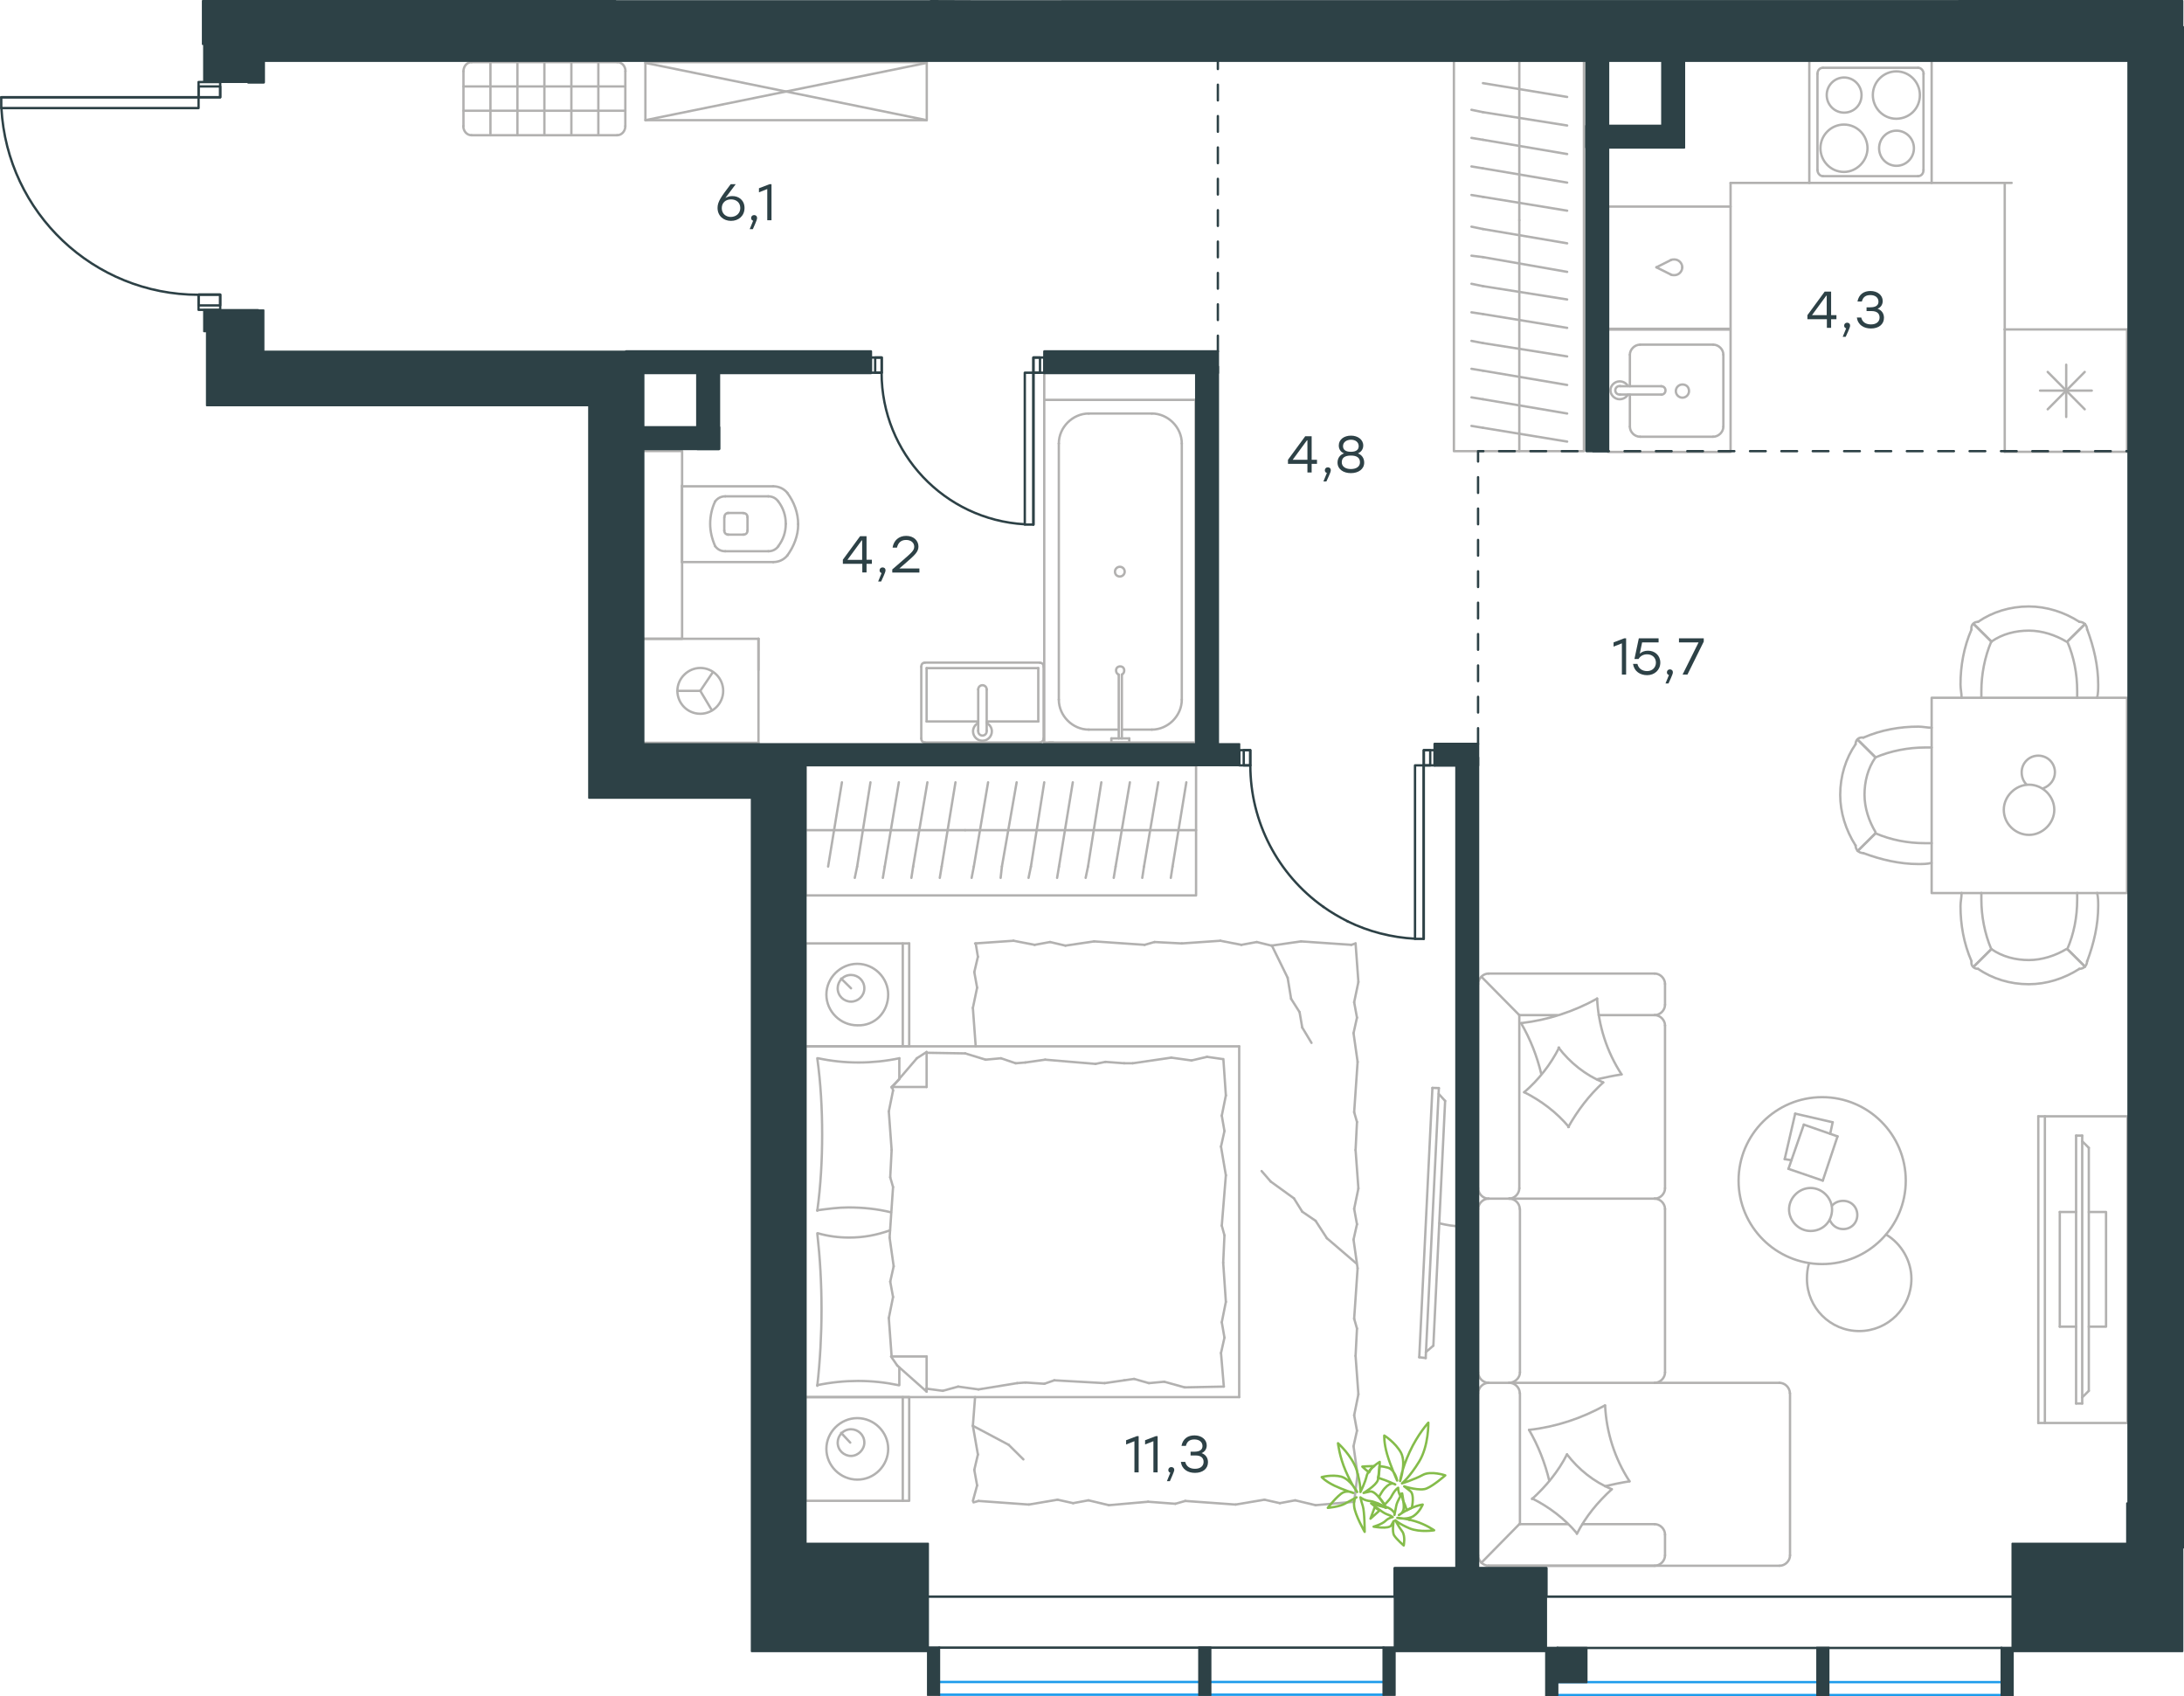 <?xml version="1.0" encoding="utf-8"?>
<!-- Generator: Adobe Illustrator 26.5.0, SVG Export Plug-In . SVG Version: 6.00 Build 0)  -->
<svg version="1.1" id="Слой_1" xmlns="http://www.w3.org/2000/svg" xmlns:xlink="http://www.w3.org/1999/xlink" x="0px" y="0px"
	 viewBox="0 0 1392.5 1081.2" style="enable-background:new 0 0 1392.5 1081.2;" xml:space="preserve">
<style type="text/css">
	.st0{fill:none;stroke:#B2B1B0;stroke-width:1.5;stroke-linecap:round;stroke-linejoin:round;stroke-miterlimit:22.926;}
	.st1{fill:none;stroke:#2D4146;stroke-width:1.5;stroke-linecap:round;stroke-linejoin:round;stroke-miterlimit:10;}
	.st2{fill:none;stroke:#1D9CEB;stroke-width:1.5;stroke-linecap:round;stroke-linejoin:round;stroke-miterlimit:22.926;}
	.st3{fill:none;stroke:#2D4146;stroke-width:1.5;stroke-linecap:round;stroke-linejoin:round;stroke-miterlimit:22.926;}
	.st4{fill:none;stroke:#2D4146;stroke-width:1.5;stroke-miterlimit:22.926;}
	
		.st5{fill:none;stroke:#2D4146;stroke-width:1.5;stroke-linecap:round;stroke-linejoin:round;stroke-miterlimit:22.926;stroke-dasharray:10,10,0,0,0,0;}
	.st6{fill:#2D4146;}
	.st7{fill:#2D4146;stroke:#2D4146;stroke-linecap:round;stroke-linejoin:round;stroke-miterlimit:10;}
	.st8{fill:none;stroke:#84BC4A;stroke-width:1.5;stroke-linecap:round;stroke-linejoin:round;stroke-miterlimit:22.926;}
</style>
<g>
	<line class="st0" x1="513.5" y1="667" x2="513.5" y2="601.4"/>
	<line class="st0" x1="579.7" y1="601.4" x2="579.7" y2="667"/>
	<line class="st0" x1="579.7" y1="667" x2="513.5" y2="667"/>
	<line class="st0" x1="513.5" y1="601.4" x2="579.7" y2="601.4"/>
	<line class="st0" x1="542.6" y1="630" x2="536.3" y2="623.8"/>
	<line class="st0" x1="575.6" y1="601.4" x2="575.6" y2="667"/>
	<path class="st0" d="M566.3,634c0-10.7-8.9-19.6-19.7-19.6c-10.7,0-19.7,8.9-19.7,19.6c0,10.7,8.9,19.6,19.7,19.6
		C557.8,654.1,566.3,645.2,566.3,634z"/>
	<path class="st0" d="M551.1,630c0-4.9-4-8.5-8.5-8.5c-4.9,0-8.5,4-8.5,8.5c0,4.9,4,8.5,8.5,8.5C547.1,638.5,551.1,634.9,551.1,630z
		"/>
	<line class="st0" x1="513.5" y1="890.6" x2="513.5" y2="667"/>
	<line class="st0" x1="573.4" y1="871.7" x2="573.4" y2="883"/>
	<line class="st0" x1="568.5" y1="692.9" x2="590.8" y2="692.9"/>
	<line class="st0" x1="573.4" y1="688" x2="568.5" y2="692.9"/>
	<line class="st0" x1="790.1" y1="890.6" x2="513.5" y2="890.6"/>
	<line class="st0" x1="590.8" y1="670.6" x2="590.8" y2="692.9"/>
	<line class="st0" x1="513.5" y1="667" x2="790.1" y2="667"/>
	<line class="st0" x1="590.8" y1="887.1" x2="572.1" y2="870.5"/>
	<line class="st0" x1="572.1" y1="870.5" x2="568.1" y2="864.7"/>
	<line class="st0" x1="573.4" y1="674.6" x2="573.4" y2="687.6"/>
	<line class="st0" x1="568.5" y1="864.7" x2="590.8" y2="864.7"/>
	<line class="st0" x1="568.5" y1="693.4" x2="584.6" y2="674.6"/>
	<line class="st0" x1="584.6" y1="674.6" x2="590.8" y2="670.6"/>
	<line class="st0" x1="590.8" y1="887.1" x2="590.8" y2="864.7"/>
	<line class="st0" x1="780.7" y1="787.5" x2="779.9" y2="804.9"/>
	<line class="st0" x1="778.5" y1="730.9" x2="781.6" y2="749.2"/>
	<line class="st0" x1="779" y1="711.2" x2="780.7" y2="721"/>
	<line class="st0" x1="780.7" y1="721" x2="778.5" y2="730.9"/>
	<line class="st0" x1="779" y1="781.3" x2="780.7" y2="787.5"/>
	<line class="st0" x1="781.6" y1="749.2" x2="779" y2="781.3"/>
	<line class="st0" x1="780" y1="675.1" x2="781.6" y2="698.3"/>
	<line class="st0" x1="781.6" y1="698.3" x2="779" y2="711.2"/>
	<line class="st0" x1="778.5" y1="862.5" x2="780.3" y2="883.9"/>
	<line class="st0" x1="779" y1="842.9" x2="780.7" y2="852.7"/>
	<line class="st0" x1="780.7" y1="852.7" x2="778.5" y2="862.5"/>
	<line class="st0" x1="779.9" y1="804.9" x2="781.6" y2="829.9"/>
	<line class="st0" x1="781.6" y1="829.9" x2="779" y2="842.9"/>
	<line class="st0" x1="790.1" y1="890.6" x2="790.1" y2="667"/>
	<path class="st0" d="M521.1,786.2c1.8,16.1,2.7,32.1,2.7,48.6c0,16.1-0.9,32.6-2.7,48.6"/>
	<path class="st0" d="M567.5,784.3c-8.9,3.1-16.9,4.6-26.2,4.6c-6.7,0-13.4-0.9-19.7-2.7"/>
	<path class="st0" d="M521.1,883c8.5-1.8,17.4-2.7,25.9-2.7c8.9,0,17.4,0.9,25.9,2.7"/>
	<path class="st0" d="M521.1,771.5c6.7-0.9,13.4-1.8,19.7-1.8c9.4,0,18.3,0.9,27.3,3.1"/>
	<line class="st0" x1="647.6" y1="677.8" x2="653.8" y2="677.3"/>
	<line class="st0" x1="628.4" y1="675.5" x2="638.2" y2="674.6"/>
	<line class="st0" x1="638.2" y1="674.6" x2="647.6" y2="677.8"/>
	<line class="st0" x1="590.8" y1="671.1" x2="615.4" y2="671.5"/>
	<line class="st0" x1="615.4" y1="671.5" x2="628.4" y2="675.5"/>
	<line class="st0" x1="704.8" y1="676.9" x2="716.8" y2="677.8"/>
	<line class="st0" x1="653.8" y1="677.3" x2="666.4" y2="675.5"/>
	<line class="st0" x1="698.5" y1="678.2" x2="704.8" y2="676.9"/>
	<line class="st0" x1="666.4" y1="675.5" x2="698.5" y2="678.2"/>
	<line class="st0" x1="716.8" y1="677.8" x2="722.2" y2="677.8"/>
	<line class="st0" x1="759.7" y1="676" x2="769.6" y2="673.7"/>
	<line class="st0" x1="769.6" y1="673.7" x2="779.4" y2="675.1"/>
	<line class="st0" x1="722.2" y1="677.8" x2="746.8" y2="674.2"/>
	<line class="st0" x1="746.8" y1="674.2" x2="759.7" y2="676"/>
	<line class="st0" x1="723.1" y1="879" x2="716.8" y2="879.9"/>
	<line class="st0" x1="742.3" y1="880.8" x2="732.5" y2="881.7"/>
	<line class="st0" x1="732.5" y1="881.7" x2="723.1" y2="879"/>
	<line class="st0" x1="780.3" y1="883.9" x2="755.3" y2="884.4"/>
	<line class="st0" x1="755.3" y1="884.4" x2="742.3" y2="880.8"/>
	<line class="st0" x1="665.9" y1="882.1" x2="653.8" y2="881.3"/>
	<line class="st0" x1="716.8" y1="879.9" x2="704.3" y2="881.7"/>
	<line class="st0" x1="672.2" y1="879.9" x2="665.9" y2="882.1"/>
	<line class="st0" x1="704.3" y1="881.7" x2="672.2" y2="879.9"/>
	<line class="st0" x1="653.8" y1="881.3" x2="648.5" y2="881.7"/>
	<line class="st0" x1="591.3" y1="885.3" x2="590.4" y2="885.3"/>
	<line class="st0" x1="610.9" y1="883.9" x2="601.1" y2="886.6"/>
	<line class="st0" x1="601.1" y1="886.6" x2="591.3" y2="885.3"/>
	<line class="st0" x1="648.5" y1="881.7" x2="623.9" y2="885.7"/>
	<line class="st0" x1="623.9" y1="885.7" x2="610.9" y2="883.9"/>
	<path class="st0" d="M521.1,674.6c2.2,16.1,3.1,32.1,3.1,48.6c0,16.1-0.9,32.6-3.1,48.6"/>
	<path class="st0" d="M573.4,674.6c-8.5,1.8-17.4,2.7-25.9,2.7c-8.9,0-17.4-0.9-25.9-2.7"/>
	<line class="st0" x1="567.6" y1="750.5" x2="568.5" y2="733.1"/>
	<line class="st0" x1="569.8" y1="807.2" x2="567.2" y2="788.9"/>
	<line class="st0" x1="569.4" y1="826.8" x2="567.6" y2="817"/>
	<line class="st0" x1="567.6" y1="817" x2="569.8" y2="807.2"/>
	<line class="st0" x1="569.4" y1="756.7" x2="567.6" y2="750.5"/>
	<line class="st0" x1="567.2" y1="788.9" x2="569.4" y2="756.7"/>
	<line class="st0" x1="568.5" y1="864.7" x2="566.7" y2="840.2"/>
	<line class="st0" x1="566.7" y1="840.2" x2="569.4" y2="826.8"/>
	<line class="st0" x1="569.4" y1="695.2" x2="568.9" y2="692.9"/>
	<line class="st0" x1="568.5" y1="733.1" x2="566.7" y2="708.5"/>
	<line class="st0" x1="566.7" y1="708.5" x2="569.4" y2="695.2"/>
	<line class="st0" x1="513.5" y1="956.7" x2="513.5" y2="890.6"/>
	<line class="st0" x1="579.7" y1="890.6" x2="579.7" y2="956.7"/>
	<line class="st0" x1="579.2" y1="956.7" x2="513.5" y2="956.7"/>
	<line class="st0" x1="513.5" y1="890.6" x2="579.2" y2="890.6"/>
	<line class="st0" x1="542.1" y1="919.6" x2="536.3" y2="913.4"/>
	<line class="st0" x1="575.6" y1="890.6" x2="575.6" y2="956.7"/>
	<line class="st0" x1="623.5" y1="609.9" x2="622.1" y2="601.4"/>
	<line class="st0" x1="623" y1="629.6" x2="621.2" y2="619.7"/>
	<line class="st0" x1="621.2" y1="619.7" x2="623.5" y2="609.9"/>
	<line class="st0" x1="622.1" y1="667" x2="620.3" y2="642.5"/>
	<line class="st0" x1="620.3" y1="642.5" x2="623" y2="629.6"/>
	<line class="st0" x1="736.1" y1="600.5" x2="753.5" y2="601.4"/>
	<line class="st0" x1="679.3" y1="602.8" x2="697.6" y2="600.1"/>
	<line class="st0" x1="659.7" y1="602.3" x2="669.5" y2="600.5"/>
	<line class="st0" x1="669.5" y1="600.5" x2="679.3" y2="602.8"/>
	<line class="st0" x1="729.8" y1="602.3" x2="736.1" y2="600.5"/>
	<line class="st0" x1="697.6" y1="600.1" x2="729.8" y2="602.3"/>
	<line class="st0" x1="621.7" y1="601.4" x2="646.2" y2="599.7"/>
	<line class="st0" x1="646.2" y1="599.7" x2="659.7" y2="602.3"/>
	<line class="st0" x1="810.7" y1="602.8" x2="829.5" y2="600.1"/>
	<line class="st0" x1="791.5" y1="602.3" x2="801.3" y2="600.5"/>
	<line class="st0" x1="801.3" y1="600.5" x2="810.7" y2="602.8"/>
	<line class="st0" x1="861.6" y1="602.3" x2="864.3" y2="601.4"/>
	<line class="st0" x1="829.5" y1="600.1" x2="861.6" y2="602.3"/>
	<line class="st0" x1="753.5" y1="601.4" x2="778.1" y2="599.7"/>
	<line class="st0" x1="778.1" y1="599.7" x2="791.5" y2="602.3"/>
	<line class="st0" x1="865.2" y1="715.2" x2="864.3" y2="733.1"/>
	<line class="st0" x1="863" y1="658.6" x2="865.6" y2="676.9"/>
	<line class="st0" x1="863.4" y1="638.9" x2="865.2" y2="648.7"/>
	<line class="st0" x1="865.2" y1="648.7" x2="863" y2="658.6"/>
	<line class="st0" x1="863.4" y1="709" x2="865.2" y2="715.2"/>
	<line class="st0" x1="865.6" y1="676.9" x2="863.4" y2="709"/>
	<line class="st0" x1="864.3" y1="601.4" x2="866.1" y2="626"/>
	<line class="st0" x1="866.1" y1="626" x2="863.4" y2="638.9"/>
	<line class="st0" x1="865.2" y1="846.9" x2="864.3" y2="864.3"/>
	<line class="st0" x1="863" y1="790.2" x2="865.6" y2="808.5"/>
	<line class="st0" x1="863.4" y1="770.6" x2="865.2" y2="780.4"/>
	<line class="st0" x1="865.2" y1="780.4" x2="863" y2="790.2"/>
	<line class="st0" x1="863.4" y1="840.6" x2="865.2" y2="846.9"/>
	<line class="st0" x1="865.6" y1="808.5" x2="863.4" y2="840.6"/>
	<line class="st0" x1="864.3" y1="733.1" x2="866.1" y2="757.6"/>
	<line class="st0" x1="866.1" y1="757.6" x2="863.4" y2="770.6"/>
	<line class="st0" x1="865.6" y1="939.6" x2="863.4" y2="957.3"/>
	<line class="st0" x1="863" y1="921.9" x2="865.6" y2="940.2"/>
	<line class="st0" x1="863.4" y1="902.2" x2="865.2" y2="912"/>
	<line class="st0" x1="865.2" y1="912" x2="863" y2="921.9"/>
	<line class="st0" x1="864.3" y1="864.3" x2="866.1" y2="888.8"/>
	<line class="st0" x1="866.1" y1="888.8" x2="863.4" y2="902.2"/>
	<line class="st0" x1="749.4" y1="958.6" x2="732" y2="957.3"/>
	<line class="st0" x1="806.2" y1="956" x2="787.8" y2="959.1"/>
	<line class="st0" x1="825.8" y1="956.4" x2="816" y2="958.2"/>
	<line class="st0" x1="816" y1="958.2" x2="806.2" y2="956"/>
	<line class="st0" x1="755.7" y1="956.8" x2="749.4" y2="958.6"/>
	<line class="st0" x1="787.8" y1="959.1" x2="755.7" y2="956.8"/>
	<line class="st0" x1="863.4" y1="957.3" x2="838.8" y2="959.5"/>
	<line class="st0" x1="838.8" y1="959.5" x2="825.8" y2="956.4"/>
	<line class="st0" x1="674.3" y1="956" x2="656" y2="959.1"/>
	<line class="st0" x1="694" y1="956.4" x2="684.2" y2="958.2"/>
	<line class="st0" x1="684.2" y1="958.2" x2="674.3" y2="956"/>
	<line class="st0" x1="623.9" y1="956.8" x2="620.7" y2="957.7"/>
	<line class="st0" x1="656" y1="959.1" x2="623.9" y2="956.8"/>
	<line class="st0" x1="732" y1="957.3" x2="707" y2="959.5"/>
	<line class="st0" x1="707" y1="959.5" x2="694" y2="956.4"/>
	<line class="st0" x1="623.5" y1="927.2" x2="620.3" y2="908.9"/>
	<line class="st0" x1="623" y1="946.9" x2="621.2" y2="937"/>
	<line class="st0" x1="621.2" y1="937" x2="623.5" y2="927.2"/>
	<line class="st0" x1="620.3" y1="908.9" x2="621.7" y2="890.6"/>
	<line class="st0" x1="620.3" y1="956.8" x2="623" y2="946.9"/>
	<line class="st0" x1="825" y1="763.9" x2="810.2" y2="753.2"/>
	<line class="st0" x1="838.8" y1="778.2" x2="830.3" y2="772.4"/>
	<line class="st0" x1="830.3" y1="772.4" x2="825" y2="763.9"/>
	<line class="st0" x1="810.2" y1="753.2" x2="804.4" y2="746.5"/>
	<line class="st0" x1="864.8" y1="805.4" x2="846" y2="789.3"/>
	<line class="st0" x1="846" y1="789.3" x2="838.8" y2="778.2"/>
	<line class="st0" x1="620.3" y1="908.9" x2="643.1" y2="921"/>
	<line class="st0" x1="643.1" y1="921" x2="652.5" y2="930.3"/>
	<line class="st0" x1="830.3" y1="655" x2="836.2" y2="664.8"/>
	<line class="st0" x1="823.2" y1="636.7" x2="828.6" y2="645.2"/>
	<line class="st0" x1="828.6" y1="645.2" x2="830.3" y2="655"/>
	<line class="st0" x1="810.9" y1="602.7" x2="821" y2="623.3"/>
	<line class="st0" x1="821" y1="623.3" x2="823.2" y2="636.7"/>
	<path class="st0" d="M566.3,923.6c0-10.7-8.9-19.6-19.7-19.6c-10.7,0-19.7,8.9-19.7,19.6c0,10.7,8.9,19.6,19.7,19.6
		C557.3,943.3,566.3,934.4,566.3,923.6z"/>
	<path class="st0" d="M551.1,919.6c0-4.9-4-8.5-8.5-8.5c-4.9,0-8.5,4-8.5,8.5c0,4.9,4,8.5,8.5,8.5
		C547.1,928.1,551.1,924.1,551.1,919.6z"/>
</g>
<g>
	<path class="st0" d="M917.7,779.8c4.6,1.1,9.1,1.9,13.6,1.9"/>
	<line class="st0" x1="909" y1="865.7" x2="917.4" y2="693.6"/>
	<line class="st0" x1="913.3" y1="693.5" x2="904.9" y2="865.2"/>
	<line class="st0" x1="904.9" y1="865.2" x2="909" y2="865.7"/>
	<line class="st0" x1="921.4" y1="701.8" x2="913.9" y2="857.8"/>
	<line class="st0" x1="917.3" y1="697.3" x2="921.4" y2="701.8"/>
	<line class="st0" x1="913.9" y1="857.8" x2="909.1" y2="861.9"/>
	<line class="st0" x1="913.3" y1="693.5" x2="917.4" y2="693.6"/>
</g>
<g>
	<line class="st0" x1="513.6" y1="529.2" x2="615.4" y2="529.2"/>
	<line class="st0" x1="599.2" y1="559.6" x2="600.4" y2="552.4"/>
	<line class="st0" x1="600.4" y1="552.4" x2="609.2" y2="498.7"/>
	<line class="st0" x1="581.1" y1="559.6" x2="582.2" y2="552.4"/>
	<line class="st0" x1="582.2" y1="552.4" x2="591.3" y2="498.7"/>
	<line class="st0" x1="562.9" y1="559.6" x2="564.1" y2="552.4"/>
	<line class="st0" x1="564.1" y1="552.4" x2="573.1" y2="498.7"/>
	<line class="st0" x1="545" y1="559.6" x2="546.5" y2="552.4"/>
	<line class="st0" x1="546.5" y1="552.4" x2="555" y2="498.7"/>
	<line class="st0" x1="528" y1="552.4" x2="536.8" y2="498.7"/>
	<rect x="513.6" y="487.9" class="st0" width="249" height="82.9"/>
	<line class="st0" x1="615.4" y1="529.2" x2="762.6" y2="529.2"/>
	<line class="st0" x1="746.5" y1="559.6" x2="747.6" y2="552.4"/>
	<line class="st0" x1="747.6" y1="552.4" x2="756.4" y2="498.7"/>
	<line class="st0" x1="728.3" y1="559.6" x2="729.4" y2="552.4"/>
	<line class="st0" x1="729.4" y1="552.4" x2="738.5" y2="498.7"/>
	<line class="st0" x1="710.1" y1="559.6" x2="711.3" y2="552.4"/>
	<line class="st0" x1="711.3" y1="552.4" x2="720.4" y2="498.7"/>
	<line class="st0" x1="692.2" y1="559.6" x2="693.7" y2="552.4"/>
	<line class="st0" x1="693.7" y1="552.4" x2="702.2" y2="498.7"/>
	<line class="st0" x1="674" y1="559.6" x2="675.2" y2="552.4"/>
	<line class="st0" x1="675.2" y1="552.4" x2="684" y2="498.7"/>
	<line class="st0" x1="655.8" y1="559.6" x2="657.3" y2="552.4"/>
	<line class="st0" x1="657.3" y1="552.4" x2="665.8" y2="498.7"/>
	<line class="st0" x1="638" y1="559.6" x2="638.8" y2="552.4"/>
	<line class="st0" x1="638.8" y1="552.4" x2="648.2" y2="498.7"/>
	<line class="st0" x1="620.9" y1="552.4" x2="630" y2="498.7"/>
	<line class="st0" x1="619.5" y1="559.6" x2="620.9" y2="552.4"/>
</g>
<g>
	<line class="st0" x1="949.1" y1="620.6" x2="1055" y2="620.6"/>
	<line class="st0" x1="1061.6" y1="770.7" x2="1061.6" y2="874.9"/>
	<line class="st0" x1="1055" y1="881.5" x2="1134.6" y2="881.5"/>
	<line class="st0" x1="1141.3" y1="888.1" x2="1141.3" y2="991.5"/>
	<line class="st0" x1="1134.6" y1="998.1" x2="949.1" y2="998.1"/>
	<line class="st0" x1="942.5" y1="991.5" x2="942.5" y2="888.1"/>
	<line class="st0" x1="1061.6" y1="627.2" x2="1061.6" y2="640.5"/>
	<line class="st0" x1="1055" y1="647.1" x2="1019.3" y2="647.1"/>
	<line class="st0" x1="968.7" y1="647.1" x2="968.7" y2="757.5"/>
	<line class="st0" x1="968.7" y1="971.6" x2="999.5" y2="971.6"/>
	<line class="st0" x1="1061.6" y1="978.2" x2="1061.6" y2="991.5"/>
	<line class="st0" x1="1055" y1="998.1" x2="949.1" y2="998.1"/>
	<line class="st0" x1="944.7" y1="622.8" x2="968.7" y2="647.1"/>
	<line class="st0" x1="968.7" y1="971.6" x2="944.5" y2="996.2"/>
	<line class="st0" x1="962.4" y1="764.1" x2="949.1" y2="764.1"/>
	<line class="st0" x1="1055" y1="881.5" x2="962.4" y2="881.5"/>
	<line class="st0" x1="1055" y1="764.1" x2="962.4" y2="764.1"/>
	<line class="st0" x1="962.4" y1="881.5" x2="949.1" y2="881.5"/>
	<line class="st0" x1="1061.6" y1="653.7" x2="1061.6" y2="757.5"/>
	<line class="st0" x1="942.5" y1="757.5" x2="942.5" y2="627.2"/>
	<line class="st0" x1="969.1" y1="770.7" x2="969.1" y2="874.9"/>
	<line class="st0" x1="942.5" y1="874.9" x2="942.5" y2="770.7"/>
	<line class="st0" x1="969.1" y1="888.1" x2="969.1" y2="971.6"/>
	<line class="st0" x1="1008.9" y1="971.6" x2="1055" y2="971.6"/>
	<line class="st0" x1="992.9" y1="647.1" x2="968.7" y2="647.1"/>
	<path class="st0" d="M942.5,627.2c0-3.5,3.1-6.6,6.6-6.6"/>
	<path class="st0" d="M949.1,998.1c-3.5,0-6.6-3.1-6.6-6.6"/>
	<path class="st0" d="M1141.3,991.5c0,3.5-3.1,6.6-6.6,6.6"/>
	<path class="st0" d="M1055,620.6c3.5,0,6.6,3.1,6.6,6.6"/>
	<path class="st0" d="M1061.6,640.5c0,3.5-3.1,6.6-6.6,6.6"/>
	<path class="st0" d="M1055,647.1c3.5,0,6.6,3.1,6.6,6.6"/>
	<path class="st0" d="M1061.6,874.9c0,3.5-3.1,6.6-6.6,6.6"/>
	<path class="st0" d="M1055,764.1c3.5,0,6.6,3.1,6.6,6.6"/>
	<path class="st0" d="M1061.6,757.5c0,3.5-3.1,6.6-6.6,6.6"/>
	<path class="st0" d="M1055,971.6c3.5,0,6.6,3.1,6.6,6.6"/>
	<path class="st0" d="M1061.6,991.5c0,3.5-3.1,6.6-6.6,6.6"/>
	<path class="st0" d="M968.7,757.5c0,3.5-3.1,6.6-6.6,6.6"/>
	<path class="st0" d="M949.1,764.1c-3.5,0-6.6-3.1-6.6-6.6"/>
	<path class="st0" d="M962.4,764.1c3.5,0,6.6,3.1,6.6,6.6"/>
	<path class="st0" d="M942.5,770.7c0-3.5,3.1-6.6,6.6-6.6"/>
	<path class="st0" d="M969.1,874.9c0,3.5-3.3,6.6-7,6.6"/>
	<path class="st0" d="M949.1,881.5c-3.5,0-6.6-3.1-6.6-6.6"/>
	<path class="st0" d="M962.4,881.5c3.5,0,6.6,3.1,6.6,6.6"/>
	<path class="st0" d="M942.5,888.1c0-3.5,3.1-6.6,6.6-6.6"/>
	<path class="st0" d="M1023.3,947.4c5.1-1.2,10.5-2.3,15.6-3.1"/>
	<path class="st0" d="M1039,944.3c-9.4-14.4-14.8-31.2-15.6-48.4"/>
	<path class="st0" d="M1023.3,895.9c-14.8,8.2-31.2,13.7-48.4,15.6"/>
	<path class="st0" d="M974.9,911.5c5.9,10.1,10.2,21.1,12.9,32.4"/>
	<path class="st0" d="M1005.4,977.8c5.5-10.9,13.3-20.3,22.3-28.5"/>
	<path class="st0" d="M1027.6,949.3c-11.3-4.7-21.1-12.5-28.5-22.2"/>
	<path class="st0" d="M999.1,927.1c-5.5,10.9-13.3,20.3-22.3,28.5"/>
	<path class="st0" d="M976.9,955.2c10.9,5.5,20.7,12.9,28.5,22.2"/>
	<path class="st0" d="M999.9,718.5c5.9-10.5,13.3-20.3,22.3-28.5"/>
	<path class="st0" d="M1022.2,690c-11.3-4.7-21.1-12.5-28.5-22.2"/>
	<path class="st0" d="M994.1,667.8c-5.5,10.9-12.9,20.3-22.3,28.5"/>
	<path class="st0" d="M971.8,696.2c10.9,5.5,20.7,12.9,28.5,22.2"/>
	<path class="st0" d="M1018.3,688c5.1-1.2,10.5-2.3,15.6-3.1"/>
	<path class="st0" d="M1033.9,684.9c-9.4-14.4-14.8-31.2-15.6-48.4"/>
	<path class="st0" d="M1018.3,636.6c-14.8,8.2-31.2,13.6-48.4,15.6"/>
	<path class="st0" d="M969.8,652.2c5.9,10.1,10.2,21.1,12.9,32.4"/>
	<path class="st0" d="M1134.6,881.5c3.5,0,6.6,3.1,6.6,6.6"/>
</g>
<g>
	<line class="st0" x1="1144.6" y1="709.9" x2="1168.5" y2="715.4"/>
	<line class="st0" x1="1168.5" y1="715.4" x2="1166.9" y2="722.8"/>
	<line class="st0" x1="1142.2" y1="739.6" x2="1137.9" y2="738.9"/>
	<line class="st0" x1="1137.9" y1="738.9" x2="1144.6" y2="709.9"/>
	<line class="st0" x1="1150.1" y1="716.9" x2="1171.6" y2="724.4"/>
	<line class="st0" x1="1171.6" y1="724.4" x2="1162.2" y2="752.6"/>
	<line class="st0" x1="1162.2" y1="752.6" x2="1140.3" y2="745.1"/>
	<line class="st0" x1="1140.3" y1="745.1" x2="1150.1" y2="716.9"/>
	<ellipse class="st0" cx="1161.8" cy="752.6" rx="53.3" ry="53.2"/>
	<path class="st0" d="M1168.1,771c0-7.4-6.3-13.7-13.7-13.7c-7.4,0-13.7,6.3-13.7,13.7c0,7.4,6.3,13.7,13.7,13.7
		C1162.2,784.7,1168.1,778.8,1168.1,771z"/>
	<path class="st0" d="M1168.1,768.6c1.6-2,4.3-3.1,7.1-3.1c5.1,0,9,3.9,9,9c0,5.1-3.9,9-9,9c-3.9,0-7.1-2.3-8.6-5.9"/>
	<path class="st0" d="M1202.6,787c9.8,5.9,16.1,16.8,16.1,28.2c0,18.4-14.9,33.3-33.3,33.3c-18.4,0-33.3-14.9-33.3-33.3
		c0-3.3,0.3-6.5,1.3-9.8"/>
</g>
<g>
	<g>
		<line class="st0" x1="1303.8" y1="711.6" x2="1303.8" y2="907.1"/>
		<polyline class="st0" points="1299.6,907.1 1356.5,907.1 1356.5,711.6 1299.6,711.6 		"/>
		<line class="st0" x1="1299.6" y1="711.6" x2="1299.6" y2="907.1"/>
	</g>
	<g>
		<polyline class="st0" points="1331.8,845.7 1342.8,845.7 1342.8,772.6 1331.8,772.6 		"/>
		<line class="st0" x1="1323.7" y1="772.6" x2="1313.3" y2="772.6"/>
		<line class="st0" x1="1313.3" y1="772.6" x2="1313.3" y2="845.7"/>
		<line class="st0" x1="1313.3" y1="845.7" x2="1323.7" y2="845.7"/>
		<line class="st0" x1="1323.7" y1="723.9" x2="1327.6" y2="723.9"/>
		<line class="st0" x1="1331.8" y1="886.6" x2="1327.6" y2="890.8"/>
		<line class="st0" x1="1327.6" y1="727.5" x2="1331.8" y2="731.7"/>
		<line class="st0" x1="1327.6" y1="894.7" x2="1327.6" y2="723.9"/>
		<line class="st0" x1="1323.7" y1="723.9" x2="1323.7" y2="894.7"/>
		<line class="st0" x1="1323.7" y1="894.7" x2="1327.6" y2="894.7"/>
		<line class="st0" x1="1331.8" y1="731.7" x2="1331.8" y2="886.6"/>
	</g>
</g>
<g>
	<rect x="1231.6" y="444.8" class="st0" width="124.6" height="124.5"/>
	<path class="st0" d="M1269.7,409c7-4.9,15.4-7,23.9-7c8.4,0,16.9,2.8,23.9,7"/>
	<path class="st0" d="M1250.7,444.8c0-2.8-0.7-5.6-0.7-8.4c0-11.9,2.1-23.8,7-35.1"/>
	<path class="st0" d="M1330.8,401.3c4.2,11.2,7,23.1,7,35.1c0,2.8,0,5.6-0.7,8.4"/>
	<path class="st0" d="M1263.3,444.8c0-1.4,0-2.8,0-4.2c0-10.5,2.1-21.7,6.3-31.6"/>
	<path class="st0" d="M1318.1,409c4.2,9.8,6.3,20.3,6.3,31.6c0,1.4,0,2.8,0,4.2"/>
	<path class="st0" d="M1261.2,396.4c9.1-6.3,20.4-9.8,32.3-9.8c11.2,0,22.5,3.5,32.3,9.8"/>
	<line class="st0" x1="1269.7" y1="409" x2="1258.4" y2="397.8"/>
	<line class="st0" x1="1318.1" y1="409" x2="1329.4" y2="397.8"/>
	<line class="st0" x1="1269.7" y1="409" x2="1258.4" y2="397.8"/>
	<line class="st0" x1="1318.1" y1="409" x2="1329.4" y2="397.8"/>
	<path class="st0" d="M1325.8,396.4c2.8,0,4.9,2.1,4.9,4.9"/>
	<path class="st0" d="M1257,401.3c-0.5-2.8,1.4-4.9,4.2-4.9"/>
	<path class="st0" d="M1269.7,605c7,4.9,15.4,7,23.9,7c8.4,0,16.9-2.8,23.9-7"/>
	<path class="st0" d="M1250.7,569.2c0,2.8-0.7,5.6-0.7,8.4c0,11.9,2.1,23.8,7,35.1"/>
	<path class="st0" d="M1330.8,612.7c4.2-11.2,7-23.1,7-35.1c0-2.8,0-5.6-0.7-8.4"/>
	<path class="st0" d="M1263.3,569.2c0,1.4,0,2.8,0,4.2c0,10.5,2.1,21.7,6.3,31.6"/>
	<path class="st0" d="M1318.1,605c4.2-9.8,6.3-20.3,6.3-31.6c0-1.4,0-2.8,0-4.2"/>
	<path class="st0" d="M1261.2,617.6c9.1,6.3,20.4,9.8,32.3,9.8c11.2,0,22.5-3.5,32.3-9.8"/>
	<line class="st0" x1="1269.7" y1="605" x2="1258.4" y2="616.2"/>
	<line class="st0" x1="1318.1" y1="605" x2="1329.4" y2="616.2"/>
	<line class="st0" x1="1269.7" y1="605" x2="1258.4" y2="616.2"/>
	<line class="st0" x1="1318.1" y1="605" x2="1329.4" y2="616.2"/>
	<path class="st0" d="M1325.8,617.6c2.8,0,4.9-2.1,4.9-4.9"/>
	<path class="st0" d="M1257,612.7c-0.5,2.8,1.4,4.9,4.2,4.9"/>
	<path class="st0" d="M1195.8,482.8c-4.9,7-7,15.4-7,23.8c0,8.4,2.8,16.8,7,23.8"/>
	<path class="st0" d="M1231.6,463.9c-2.8,0-5.6-0.7-8.4-0.7c-11.9,0-23.9,2.1-35.1,7"/>
	<path class="st0" d="M1188,543.8c11.2,4.2,23.2,7,35.1,7c2.8,0,5.6,0,8.4-0.7"/>
	<path class="st0" d="M1231.6,476.5c-1.4,0-2.8,0-4.2,0c-10.5,0-21.8,2.1-31.6,6.3"/>
	<path class="st0" d="M1195.8,531.2c9.8,4.2,20.4,6.3,31.6,6.3c1.4,0,2.8,0,4.2,0"/>
	<path class="st0" d="M1183.1,474.4c-6.3,9.1-9.8,20.3-9.8,32.3c0,11.2,3.5,22.4,9.8,32.3"/>
	<line class="st0" x1="1195.8" y1="482.8" x2="1184.5" y2="471.6"/>
	<line class="st0" x1="1195.8" y1="531.2" x2="1184.5" y2="542.4"/>
	<line class="st0" x1="1195.8" y1="482.8" x2="1184.5" y2="471.6"/>
	<line class="st0" x1="1195.8" y1="531.2" x2="1184.5" y2="542.4"/>
	<path class="st0" d="M1183.1,538.9c0,2.8,2.1,4.9,4.9,4.9"/>
	<path class="st0" d="M1188,470.2c-2.8-0.5-4.9,1.4-4.9,4.2"/>
	<path class="st0" d="M1293.7,532.2c8.6,0,16.1-7.4,16.1-16c0-8.6-7.4-16-16.1-16c-8.6,0-16.1,7.4-16.1,16
		C1277.6,525.2,1285.1,532.2,1293.7,532.2z"/>
	<path class="st0" d="M1292.1,500.1c-2-2-3.1-4.7-3.1-7.8c0-5.9,4.7-10.6,10.6-10.6c5.9,0,10.6,4.7,10.6,10.6
		c0,4.7-3.1,8.6-7.4,10.2"/>
</g>
<g>
	<line class="st0" x1="1356.2" y1="210" x2="1356.2" y2="288"/>
	<line class="st0" x1="1317.4" y1="232.5" x2="1317.4" y2="265.8"/>
	<line class="st0" x1="1305.6" y1="260.9" x2="1329.2" y2="237.1"/>
	<line class="st0" x1="1305.6" y1="237.1" x2="1329.2" y2="260.9"/>
	<line class="st0" x1="1300.7" y1="249" x2="1333.7" y2="249"/>
	<line class="st0" x1="1356.2" y1="288" x2="1278.2" y2="288"/>
	<line class="st0" x1="1278.2" y1="210" x2="1278.2" y2="288"/>
	<line class="st0" x1="1356.2" y1="210" x2="1278.2" y2="210"/>
</g>
<g>
	<rect x="1025.3" y="210.1" class="st0" width="78.1" height="78"/>
	<line class="st0" x1="1059.2" y1="246.2" x2="1033" y2="246.2"/>
	<line class="st0" x1="1039.2" y1="251.5" x2="1039.2" y2="272"/>
	<line class="st0" x1="1098.8" y1="272" x2="1098.8" y2="226.1"/>
	<line class="st0" x1="1039.2" y1="226.1" x2="1039.2" y2="246.2"/>
	<line class="st0" x1="1092.3" y1="219.7" x2="1045.7" y2="219.7"/>
	<line class="st0" x1="1033" y1="251.5" x2="1059.2" y2="251.5"/>
	<line class="st0" x1="1045.7" y1="278.4" x2="1092.3" y2="278.4"/>
	<path class="st0" d="M1059.2,246.2L1059.2,246.2c1.5,0,2.7,1.1,2.7,2.7c0,1.5-1.2,2.7-2.7,2.7"/>
	<path class="st0" d="M1045.7,278.4c-3.5,0-6.5-3-6.5-6.4"/>
	<path class="st0" d="M1038,251.5c-1.2,1.9-3.1,3-5.4,3c-3.1,0-5.8-2.7-5.8-5.7c0-3,2.7-5.7,5.8-5.7c2.3,0,4.2,1.1,5.4,3"/>
	<path class="st0" d="M1092.3,219.7c3.5,0,6.5,3,6.5,6.4"/>
	<path class="st0" d="M1039.2,226.1c0-3.4,3.1-6.4,6.5-6.4"/>
	<path class="st0" d="M1098.8,272c0,3.4-3.1,6.4-6.5,6.4"/>
	<path class="st0" d="M1033,251.5h-0.4c-1.5,0-2.7-1.1-2.7-2.7c0-1.5,1.2-2.7,2.7-2.7h0.4"/>
	<path class="st0" d="M1072.7,245.1c-2.3,0-4.2,1.9-4.2,4.2c0,2.3,1.9,4.2,4.2,4.2c2.3,0,4.2-1.9,4.2-4.2
		C1076.9,246.6,1075,245.1,1072.7,245.1z"/>
</g>
<g>
	<path class="st0" d="M1186.9,60.6c0-6.2-5-11.2-11.1-11.2c-6.1,0-11.1,5-11.1,11.2c0,6.2,5,11.2,11.1,11.2
		C1181.9,71.8,1186.9,67.1,1186.9,60.6z"/>
	<path class="st0" d="M1190.7,94.5c0-8.1-6.5-15.1-15-15.1c-8.1,0-15,6.6-15,15.1c0,8.1,6.5,15.1,15,15.1
		C1183.8,109.6,1190.7,102.6,1190.7,94.5z"/>
	<path class="st0" d="M1220.3,94.5c0-6.2-5-11.2-11.1-11.2c-6.1,0-11.1,5-11.1,11.2c0,6.2,5,11.2,11.1,11.2
		C1215.3,105.7,1220.3,100.7,1220.3,94.5z"/>
	<path class="st0" d="M1224.1,60.6c0-8.1-6.5-15.1-15-15.1c-8.1,0-15,6.6-15,15.1c0,8.1,6.5,15.1,15,15.1
		C1217.6,75.6,1224.1,69.1,1224.1,60.6z"/>
	<line class="st0" x1="1158.8" y1="108.4" x2="1158.8" y2="47.1"/>
	<line class="st0" x1="1223" y1="112.3" x2="1162.3" y2="112.3"/>
	<line class="st0" x1="1226.4" y1="47.1" x2="1226.4" y2="108.4"/>
	<line class="st0" x1="1162.3" y1="43.2" x2="1223" y2="43.2"/>
	<path class="st0" d="M1226.4,108.4L1226.4,108.4c0,2.3-1.5,3.9-3.5,3.9"/>
	<path class="st0" d="M1158.8,47.1L1158.8,47.1c0-2.3,1.5-3.9,3.5-3.9"/>
	<path class="st0" d="M1162.3,112.3L1162.3,112.3c-1.9,0-3.5-1.9-3.5-3.9"/>
	<path class="st0" d="M1223,43.2L1223,43.2c1.9,0,3.5,1.9,3.5,3.9"/>
	<rect x="1153.6" y="38.5" class="st0" width="78" height="78.1"/>
</g>
<g>
	<rect x="1025.3" y="131.7" class="st0" width="78.1" height="77.9"/>
	<line class="st0" x1="1056.1" y1="170.4" x2="1065.3" y2="175"/>
	<line class="st0" x1="1065.3" y1="165.8" x2="1056.1" y2="170.4"/>
	<path class="st0" d="M1065.3,165.8c0.8-0.4,1.5-0.4,2.3-0.4c2.7,0,5,2.3,5,5"/>
	<path class="st0" d="M1065.3,175c0.8,0.4,1.5,0.4,2.3,0.4c2.7,0,5-2.3,5-5"/>
</g>
<line class="st0" x1="1103.4" y1="131.7" x2="1103.4" y2="116.6"/>
<line class="st0" x1="1278.2" y1="210" x2="1278.2" y2="116.6"/>
<line class="st0" x1="1231.6" y1="116.6" x2="1282.6" y2="116.6"/>
<line class="st0" x1="1153.6" y1="116.6" x2="1103.4" y2="116.6"/>
<g>
	<line class="st0" x1="968.7" y1="38.6" x2="968.7" y2="140.4"/>
	<line class="st0" x1="938.2" y1="124.3" x2="945.5" y2="125.5"/>
	<line class="st0" x1="945.5" y1="125.5" x2="999.2" y2="134.3"/>
	<line class="st0" x1="938.2" y1="106.1" x2="945.5" y2="107.3"/>
	<line class="st0" x1="945.5" y1="107.3" x2="999.2" y2="116.4"/>
	<line class="st0" x1="938.2" y1="87.9" x2="945.5" y2="89.1"/>
	<line class="st0" x1="945.5" y1="89.1" x2="999.2" y2="98.2"/>
	<line class="st0" x1="938.2" y1="70" x2="945.5" y2="71.5"/>
	<line class="st0" x1="945.5" y1="71.5" x2="999.2" y2="80"/>
	<line class="st0" x1="945.5" y1="53" x2="999.2" y2="61.8"/>
	<rect x="927" y="38.6" class="st0" width="82.9" height="249"/>
	<line class="st0" x1="968.7" y1="140.4" x2="968.7" y2="287.6"/>
	<line class="st0" x1="938.2" y1="271.5" x2="945.5" y2="272.7"/>
	<line class="st0" x1="945.5" y1="272.7" x2="999.2" y2="281.5"/>
	<line class="st0" x1="938.2" y1="253.3" x2="945.5" y2="254.5"/>
	<line class="st0" x1="945.5" y1="254.5" x2="999.2" y2="263.6"/>
	<line class="st0" x1="938.2" y1="235.1" x2="945.5" y2="236.3"/>
	<line class="st0" x1="945.5" y1="236.3" x2="999.2" y2="245.4"/>
	<line class="st0" x1="938.2" y1="217.3" x2="945.5" y2="218.7"/>
	<line class="st0" x1="945.5" y1="218.7" x2="999.2" y2="227.2"/>
	<line class="st0" x1="938.2" y1="199.1" x2="945.5" y2="200.2"/>
	<line class="st0" x1="945.5" y1="200.2" x2="999.2" y2="209"/>
	<line class="st0" x1="938.2" y1="180.9" x2="945.5" y2="182.4"/>
	<line class="st0" x1="945.5" y1="182.4" x2="999.2" y2="190.9"/>
	<line class="st0" x1="938.2" y1="163" x2="945.5" y2="163.9"/>
	<line class="st0" x1="945.5" y1="163.9" x2="999.2" y2="173.3"/>
	<line class="st0" x1="945.5" y1="146" x2="999.2" y2="155.1"/>
	<line class="st0" x1="938.2" y1="144.5" x2="945.5" y2="146"/>
</g>
<g>
	<line class="st0" x1="434.8" y1="309.5" x2="434.8" y2="358.3"/>
	<g>
		<line class="st0" x1="493" y1="310" x2="434.8" y2="310"/>
		<line class="st0" x1="462.4" y1="351.4" x2="489.9" y2="351.4"/>
		<line class="st0" x1="489.9" y1="316.4" x2="462.4" y2="316.4"/>
		<line class="st0" x1="463.9" y1="340.8" x2="474" y2="340.8"/>
		<line class="st0" x1="474" y1="327" x2="463.9" y2="327"/>
		<line class="st0" x1="461.8" y1="329.7" x2="461.8" y2="338.2"/>
		<line class="st0" x1="434.8" y1="358.3" x2="493" y2="358.3"/>
		<line class="st0" x1="476.6" y1="338.2" x2="476.6" y2="329.7"/>
		<path class="st0" d="M502,354.1c4.2-5.8,6.9-12.7,6.9-19.6c0,0,0,0,0-0.5"/>
		<path class="st0" d="M461.8,338.2c0,1.6,1.1,2.6,2.6,2.6"/>
		<path class="st0" d="M456,348.2c1.6,2.1,3.7,3.2,6.4,3.2"/>
		<path class="st0" d="M474,340.8c1.6,0,2.6-1.1,2.6-2.6"/>
		<path class="st0" d="M496.2,348.2c3.2-4.2,4.8-9,4.8-14.3"/>
		<path class="st0" d="M476.6,329.7c0-1.6-1.1-2.6-2.6-2.6"/>
		<path class="st0" d="M464.5,327c-1.6,0-2.6,1.1-2.6,2.6"/>
		<path class="st0" d="M462.4,316.4c-2.6,0-4.8,1.1-6.4,3.2"/>
		<path class="st0" d="M456,319.6c-2.1,4.2-3.2,9.5-3.2,14.3c0,4.8,1.1,9.5,3.2,14.3"/>
		<path class="st0" d="M496.2,319.6c-1.6-2.1-3.7-3.2-6.4-3.2"/>
		<path class="st0" d="M508.9,334.3L508.9,334.3c0-7.4-2.6-14.3-6.9-20.1"/>
		<path class="st0" d="M493,358.3c3.7,0,6.9-1.6,9-4.2"/>
		<path class="st0" d="M502,314.2c-2.1-2.6-5.3-4.2-9-4.2"/>
		<path class="st0" d="M501,333.9L501,333.9c0-5.3-1.6-10.1-4.8-14.3"/>
		<path class="st0" d="M489.9,351.4c2.6,0,4.8-1.1,6.4-3.2"/>
	</g>
	<rect x="409.3" y="287.5" class="st0" width="25.6" height="119.7"/>
</g>
<g>
	<line class="st0" x1="662" y1="425.9" x2="662" y2="459.9"/>
	<line class="st0" x1="662" y1="459.9" x2="629.1" y2="459.9"/>
	<line class="st0" x1="623.7" y1="459.9" x2="590.8" y2="459.9"/>
	<line class="st0" x1="590.8" y1="425.9" x2="662" y2="425.9"/>
	<line class="st0" x1="590.8" y1="459.9" x2="590.8" y2="425.9"/>
	<line class="st0" x1="589.7" y1="473.3" x2="663.1" y2="473.3"/>
	<line class="st0" x1="587.4" y1="425.1" x2="587.4" y2="470.7"/>
	<line class="st0" x1="663.1" y1="422.4" x2="589.7" y2="422.4"/>
	<line class="st0" x1="665.4" y1="470.7" x2="665.4" y2="425.1"/>
	<path class="st0" d="M665.4,425.1c0-1.6-0.9-2.6-2.3-2.6"/>
	<path class="st0" d="M589.7,422.4c-1.4,0-2.3,1.1-2.3,2.6"/>
	<path class="st0" d="M587.4,470.7c0,1.6,0.9,2.6,2.3,2.6"/>
	<path class="st0" d="M663.1,473.3c0.9,0,2.3-1.1,2.3-2.6"/>
	<line class="st0" x1="623.7" y1="439.5" x2="623.7" y2="465.8"/>
	<line class="st0" x1="629.1" y1="465.8" x2="629.1" y2="439.5"/>
	<path class="st0" d="M623.7,439.5L623.7,439.5c0-1.5,1.2-2.7,2.7-2.7c1.5,0,2.7,1.2,2.7,2.7v0"/>
	<path class="st0" d="M629.1,460.9c2,1,3.3,3.1,3.3,5.3c0,3.3-2.7,6-6,6c-3.3,0-6-2.7-6-6c0-2.2,1.3-4.3,3.3-5.3"/>
	<path class="st0" d="M629.1,465.8c0,0.1,0,0.3,0,0.4c0,1.5-1.2,2.7-2.7,2.7c-1.5,0-2.7-1.2-2.7-2.7c0-0.1,0-0.3,0-0.4"/>
</g>
<g>
	<line class="st0" x1="712.5" y1="465.1" x2="694.2" y2="465.1"/>
	<line class="st0" x1="734.4" y1="465.1" x2="715.3" y2="465.1"/>
	<line class="st0" x1="675.1" y1="446" x2="675.1" y2="282.7"/>
	<line class="st0" x1="694.2" y1="263.6" x2="734.4" y2="263.6"/>
	<line class="st0" x1="762.3" y1="254.9" x2="762.3" y2="473.3"/>
	<line class="st0" x1="665.8" y1="254.9" x2="762.3" y2="254.9"/>
	<line class="st0" x1="753.5" y1="282.7" x2="753.5" y2="446"/>
	<line class="st0" x1="665.8" y1="473.3" x2="665.8" y2="254.9"/>
	<line class="st0" x1="762.3" y1="473.3" x2="665.8" y2="473.3"/>
	<path class="st0" d="M694.2,263.6c-10.3,0-19.1,8.8-19.1,19.1"/>
	<path class="st0" d="M734.4,465.1c10.3,0,19.1-8.8,19.1-19.1"/>
	<path class="st0" d="M753.5,282.7c0-10.3-8.8-19.1-19.1-19.1"/>
	<path class="st0" d="M675.1,446c0,10.3,8.8,19.1,19.1,19.1"/>
	<line class="st0" x1="671.5" y1="473.3" x2="668.9" y2="473.3"/>
	<line class="st0" x1="713.3" y1="470.7" x2="713.3" y2="430"/>
	<line class="st0" x1="715.3" y1="430" x2="715.3" y2="470.7"/>
	<line class="st0" x1="720" y1="473.3" x2="708.6" y2="473.3"/>
	<line class="st0" x1="708.6" y1="473.3" x2="708.6" y2="470.7"/>
	<line class="st0" x1="708.6" y1="470.7" x2="720" y2="470.7"/>
	<line class="st0" x1="720" y1="470.7" x2="720" y2="473.3"/>
	<path class="st0" d="M715.3,430c1-0.5,1.5-1.5,1.5-2.6c0-1.5-1-2.6-2.6-2.6c-1.5,0-2.6,1-2.6,2.6c0,1,0.5,2.1,1.5,2.6"/>
	<path class="st0" d="M714,367.5c1.7,0,3.1-1.4,3.1-3.1s-1.4-3.1-3.1-3.1c-1.7,0-3.1,1.4-3.1,3.1C710.9,366.3,712.3,367.5,714,367.5
		z"/>
</g>
<g>
	<line class="st0" x1="409.4" y1="407.2" x2="409.4" y2="473.5"/>
	<g>
		<line class="st0" x1="483.6" y1="473.5" x2="409.4" y2="473.5"/>
		<line class="st0" x1="483.6" y1="427.1" x2="483.6" y2="407.2"/>
		<line class="st0" x1="483.6" y1="473.5" x2="483.6" y2="407.2"/>
		<line class="st0" x1="446.5" y1="440.4" x2="454.5" y2="428.5"/>
		<line class="st0" x1="446.5" y1="440.4" x2="431.9" y2="440.4"/>
		<line class="st0" x1="446.5" y1="440.4" x2="453.9" y2="452.8"/>
		<path class="st0" d="M431.9,440.4c0,8,6.5,14.6,14.6,14.6c8,0,14.6-6.5,14.6-14.6c0-8-6.5-14.6-14.6-14.6
			C438.8,425.8,431.9,432.3,431.9,440.4z"/>
		<line class="st0" x1="483.6" y1="407.2" x2="409.3" y2="407.2"/>
	</g>
</g>
<line class="st0" x1="665.8" y1="254.9" x2="665.8" y2="237.6"/>
<g>
	<rect x="411.5" y="39.6" class="st0" width="179.4" height="37"/>
	<line class="st0" x1="411.5" y1="76.6" x2="590.8" y2="40.1"/>
	<line class="st0" x1="411.5" y1="40.1" x2="590.8" y2="76.6"/>
</g>
<g>
	<line class="st0" x1="295.5" y1="80.4" x2="295.5" y2="45.4"/>
	<line class="st0" x1="300.6" y1="39.6" x2="393.6" y2="39.6"/>
	<line class="st0" x1="398.7" y1="45.4" x2="398.7" y2="80.4"/>
	<line class="st0" x1="393.6" y1="86.2" x2="300.6" y2="86.2"/>
	<line class="st0" x1="381.5" y1="39.6" x2="381.5" y2="86.2"/>
	<line class="st0" x1="398.7" y1="70.6" x2="295.5" y2="70.6"/>
	<line class="st0" x1="398.7" y1="55.1" x2="295.5" y2="55.1"/>
	<line class="st0" x1="312.7" y1="39.6" x2="312.7" y2="86.2"/>
	<line class="st0" x1="329.9" y1="39.6" x2="329.9" y2="86.2"/>
	<line class="st0" x1="347.1" y1="39.6" x2="347.1" y2="86.2"/>
	<line class="st0" x1="364.3" y1="39.6" x2="364.3" y2="86.2"/>
	<path class="st0" d="M295.5,45.4c0-3.2,2.3-5.8,5.2-5.8"/>
	<path class="st0" d="M398.7,80.4c0,3.2-2.3,5.8-5.2,5.8"/>
	<path class="st0" d="M393.6,39.6c2.9,0,5.2,2.6,5.2,5.8"/>
	<path class="st0" d="M300.6,86.2c-2.9,0-5.2-2.6-5.2-5.8"/>
</g>
<rect x="126.6" y="52.3" class="st1" width="13.8" height="9.7"/>
<rect x="126.6" y="187.8" class="st1" width="13.8" height="9.7"/>
<rect x="0.8" y="62" class="st1" width="125.8" height="6.9"/>
<rect x="126.6" y="55.1" class="st1" width="13.8" height="6.9"/>
<rect x="126.6" y="187.8" class="st1" width="13.8" height="6.9"/>
<line class="st1" x1="0.8" y1="62" x2="126.6" y2="62"/>
<path class="st1" d="M0.9,69c3.7,66.7,58.8,118.9,125.6,118.9"/>
<rect x="658.9" y="227.9" class="st1" width="6.9" height="9.7"/>
<rect x="555.2" y="227.9" class="st1" width="6.9" height="9.7"/>
<rect x="653.4" y="237.6" class="st1" width="5.5" height="96.8"/>
<rect x="658.9" y="227.9" class="st1" width="4.2" height="9.7"/>
<rect x="558" y="227.9" class="st1" width="4.2" height="9.7"/>
<line class="st1" x1="658.9" y1="334.4" x2="658.9" y2="237.6"/>
<path class="st1" d="M562.1,237.6c0,51.3,40,93.7,91.2,96.6"/>
<rect x="907.8" y="478.2" class="st1" width="6.9" height="9.7"/>
<rect x="790.2" y="478.2" class="st1" width="6.9" height="9.7"/>
<rect x="902.2" y="487.9" class="st1" width="5.5" height="110.6"/>
<rect x="907.8" y="478.2" class="st1" width="4.1" height="9.7"/>
<rect x="793" y="478.2" class="st1" width="4.2" height="9.7"/>
<line class="st1" x1="907.8" y1="598.5" x2="907.8" y2="487.9"/>
<path class="st1" d="M843.8,578.1c4.9,3.5,10.1,6.5,15.4,9.2"/>
<path class="st1" d="M797.2,487.9c0,35.9,17.4,69.5,46.6,90.2"/>
<path class="st1" d="M859.2,587.3c13.4,6.6,28.1,10.3,43,11.1"/>
<line class="st2" x1="882.2" y1="1080.3" x2="598.8" y2="1080.3"/>
<line class="st3" x1="882.2" y1="1050.3" x2="598.8" y2="1050.3"/>
<line class="st2" x1="882.2" y1="1072.2" x2="598.8" y2="1072.2"/>
<rect x="764.7" y="1050.3" class="st4" width="6.9" height="30"/>
<rect x="882.2" y="1050.3" class="st4" width="6.9" height="30"/>
<rect x="591.8" y="1050.3" class="st4" width="6.9" height="30"/>
<line class="st2" x1="1276.3" y1="1080.5" x2="992.9" y2="1080.5"/>
<line class="st3" x1="1276.3" y1="1050.5" x2="992.9" y2="1050.5"/>
<line class="st2" x1="1276.3" y1="1072.3" x2="992.9" y2="1072.3"/>
<rect x="1158.8" y="1050.5" class="st4" width="6.9" height="30"/>
<rect x="1276.3" y="1050.5" class="st4" width="6.9" height="30"/>
<rect x="985.9" y="1050.5" class="st4" width="6.9" height="30"/>
<rect x="1357.2" y="17.3" class="st3" width="34.6" height="969.2"/>
<rect x="889.2" y="999.6" class="st3" width="96.8" height="17.3"/>
<rect x="1059.9" y="28.4" class="st3" width="13.8" height="65.5"/>
<rect x="1011.5" y="80.2" class="st3" width="62.2" height="13.8"/>
<rect x="914.7" y="474.2" class="st3" width="27.7" height="13.8"/>
<rect x="928.6" y="482.9" class="st3" width="13.8" height="540.3"/>
<rect x="1011.5" y="24.3" class="st3" width="13.8" height="263.2"/>
<rect x="149.5" y="22.7" class="st3" width="1216.1" height="16"/>
<rect x="158.3" y="27.1" class="st3" width="9.9" height="25.4"/>
<rect x="399.2" y="224" class="st3" width="156.1" height="13.8"/>
<rect x="394.1" y="232.7" class="st3" width="16" height="261.7"/>
<rect x="665.9" y="224" class="st3" width="110.6" height="13.8"/>
<rect x="762.7" y="233.7" class="st3" width="13.8" height="245.6"/>
<rect x="444.6" y="230.9" class="st3" width="13.8" height="55.3"/>
<rect x="396.3" y="272.4" class="st3" width="62.2" height="13.8"/>
<polyline class="st5" points="942.4,474.2 942.4,287.6 1360.6,287.6 "/>
<line class="st5" x1="776.5" y1="224" x2="776.5" y2="38.7"/>
<g>
	<path class="st6" d="M555.9,359.4h-3.4v5.5h-2.7v-5.5h-12.4v-2.6l11-15h4.1v15h3.4V359.4z M549.7,356.9v-12.4h-0.3l-9.1,12.4
		L549.7,356.9z"/>
	<path class="st6" d="M561.8,370.7h-1.9l2.2-5.4c-0.8-0.2-1.3-0.9-1.3-1.7c0-1.1,0.8-1.9,1.9-1.9c0.8,0,1.9,0.4,1.9,1.9
		C564.6,364.1,564.5,364.9,561.8,370.7z"/>
	<path class="st6" d="M586.2,365h-17.3v-2l6.7-5.8c5.6-4.9,7.3-6.3,7.3-8.7c0-2.5-2-4.3-5.2-4.3c-3.3,0-5.1,1.9-5.8,4.9h-2.8
		c0.7-4.6,4-7.5,8.7-7.5c4.7,0,7.8,3,7.8,6.8c0,3.4-2.4,5.5-7.8,10.2l-4.4,3.8h12.8V365z"/>
</g>
<polygon class="st7" points="992.8,1050.5 985.9,1050.5 985.9,1080.5 992.9,1080.5 992.9,1072.5 1011.7,1072.5 1011.7,1057.5 
	1011.7,1050.3 992.8,1050.3 "/>
<rect x="764.7" y="1050.3" class="st7" width="6.9" height="30"/>
<rect x="591.8" y="1050.3" class="st7" width="6.9" height="30"/>
<rect x="1158.8" y="1050.5" class="st7" width="6.9" height="30"/>
<polygon class="st7" points="986,1016.9 986,999.6 942.4,999.6 942.4,488 942.4,482.9 942.4,474.2 914.7,474.2 914.7,488 928.6,488 
	928.6,999.6 889.2,999.6 889.2,1002.9 889.1,1002.9 889.1,1030.6 889.1,1050.3 882.2,1050.3 882.2,1080.3 889.1,1080.3 
	889.1,1052.7 985.9,1052.7 985.9,1030.6 985.9,1016.9 "/>
<g>
	<path class="st8" d="M893.9,945.6c0,0,4.9-4,11-14c6.1-10.1,5.8-24.7,5.8-24.7s-6.7,7.3-11.9,18.6c-5.2,11.3-6.1,18.6-6.1,18.6
		s4-11.3,0.6-18c-3.7-6.7-10.7-11-10.7-11s-0.3,4.6,1.8,11.9c2.1,7.3,6.4,16.8,6.4,16.8s-1.2-6.7-5.8-8.2c-1.2-0.3-3.4-0.9-5.5-0.9
		c-0.3,2.1-0.3,5.2-0.9,7.3c0.3,0.3,0.9,0.3,0.9,0.3c4.9,1.5,10.1,4,10.1,4s-2.4-2.4-6.7,2.4c-1.2,1.2-2.4,3.4-3.7,5.5
		c1.2,1.5,2.7,3.7,3.7,4.9c2.1-2.1,4-4.3,4.6-5.8c2.4-4.3,4-4.9,4-4.9s-0.3,2.1,1.2,4.9c0.6-0.9,0.9-1.2,0.9-1.2s0.3,1.8,0.9,4.3
		c0.9,1.8,1.8,4,2.4,6.4c0.9-0.6,1.8-0.9,3-1.5l0.3-0.3c0.9-4.3,0.9-8.9-0.9-10.4l-4-3.1c0,0,10.4,3.4,14.6,1.2
		c4.3-1.8,11.6-8.2,11.6-8.2s-9.1-3.1-14.3-0.3C901.9,943.1,893.9,945.6,893.9,945.6z M876.2,934.6c-4,0-7.6,0.3-7.6,0.3
		s1.8,1.8,4.3,3.7C873.8,936.7,874.7,935.5,876.2,934.6z M877.8,958.1c-0.3,0.3-0.3,0.9-0.6,1.2c1.2,0.3,3,0.9,4.6,1.2l0.3-0.3
		C881.1,959.6,879.6,958.7,877.8,958.1z M876.5,960.8c-1.5,4-2.7,7.3-2.7,7.3s2.7-2.4,5.8-5.2C878.7,962.4,877.5,961.5,876.5,960.8z
		 M898.2,967.9c0,0.3,0.3,0.9,0.3,0.9h0.3c0-0.3,0.3-0.6,0.3-1.2C898.5,967.9,898.5,967.9,898.2,967.9z"/>
	<path class="st8" d="M867.4,951.1c0,0,0.3-4.9-2.4-14c-3-9.2-11.9-17.1-11.9-17.1s0.9,8.5,4.9,17.7c4,9.2,7.3,13.4,7.3,13.4
		s-4-7.9-10.1-9.8c-6.1-1.5-12.5,0.3-12.5,0.3s2.4,2.7,8.2,5.5c5.8,2.7,11.9,4.6,11.9,4.6s-3-1.8-6.4-0.3c-3.7,1.8-9.8,9.8-9.8,9.8
		s7.3-0.6,11-2.7c3.7-2.1,7.3-4,7.3-4s-2.1,0.3-1.5,5.8c0.6,5.5,6.7,16.2,6.7,16.2s0-12.8-1.2-16.5c-1.2-3.7-1.5-5.5-1.5-5.5
		s2.4,2.1,6.4,2.4c3,0.3,6.7,2.7,9.1,4c0.3,0.3,0.9,0.3,0.9,0.3c-1.2-2.1-6.7-11.3-10.4-10.4l-4,0.9c0,0,7.9-4.6,9.1-8.2
		c1.2-3.7,1.2-11.6,1.2-11.6s-6.7,4-8.2,8.5C870.4,945.3,867.4,951.1,867.4,951.1z"/>
	<path class="st8" d="M889.7,969.1c0,0,2.4,2.4,9.1,5.2c6.7,2.7,15.6,1.2,15.6,1.2s-5.2-3.7-12.2-5.8c-7.3-2.1-11.3-2.1-11.3-2.1
		s6.4,1.5,10.4-1.2c4-2.7,5.8-7.3,5.8-7.3s-2.7,0.3-7,2.1c-4.3,1.8-8.2,4.6-8.2,4.6s2.4-0.9,3-3.7c0.6-2.7-0.9-10.1-0.9-10.1
		s-3,4.6-3.7,7.6c-0.6,3.1-1.2,6.1-1.2,6.1s0.9-1.2-2.4-3.7c-3.4-2.4-12.5-3.7-12.5-3.7s7.3,6.1,10.1,7c2.7,0.9,3.7,1.8,3.7,1.8
		s-2.4,0.3-4.6,2.4c-2.1,2.1-7.6,3.7-7.6,3.7s9.8,1.8,11.3-0.9l1.5-2.7c0,0-1.2,6.7,0.3,9.2c1.5,2.4,6.1,6.4,6.1,6.4
		s1.2-5.8-0.9-8.9C891.8,973.4,889.7,969.1,889.7,969.1z"/>
</g>
<g>
	<path class="st6" d="M839.7,295.7h-3.4v5.5h-2.7v-5.5h-12.4v-2.6l11-15h4.1v15h3.4V295.7z M833.6,293.1v-12.4h-0.3l-9.1,12.4
		L833.6,293.1z"/>
	<path class="st6" d="M845.7,306.9h-1.9l2.2-5.4c-0.8-0.2-1.3-0.9-1.3-1.7c0-1.1,0.8-1.9,1.9-1.9c0.8,0,1.9,0.4,1.9,1.9
		C848.5,300.4,848.4,301.1,845.7,306.9z"/>
	<path class="st6" d="M869.8,294.9c0,4.2-3.7,6.7-8.5,6.7c-4.8,0-8.5-2.5-8.5-6.7c0-2.8,1.5-5,4.2-5.9c-2.2-0.8-3.4-2.7-3.4-5
		c0-3.9,3.4-6.3,7.8-6.3c4.3,0,7.8,2.5,7.8,6.3c0,2.2-1.2,4.1-3.4,5C868.4,290,869.8,292.2,869.8,294.9z M867.1,294.7
		c0-2.9-2-4.3-5.8-4.3c-3.8,0-5.8,1.4-5.8,4.3c0,2.7,2.4,4.3,5.8,4.3C864.7,299,867.1,297.5,867.1,294.7z M856.3,284.4
		c0,2.1,1.4,3.6,5,3.6c3.6,0,5-1.5,5-3.6c0-2.5-2-4.1-5-4.1C858.4,280.4,856.3,281.9,856.3,284.4z"/>
</g>
<g>
	<path class="st6" d="M474.7,132.6c0,5-3.8,8.2-8.6,8.2c-4.7,0-8.6-3.1-8.6-8.3c0-4,2.4-7.2,8.4-15.1h3.2l-6.6,8.8
		c1.2-0.7,2.6-1.2,4.3-1.2C471,124.9,474.7,127.6,474.7,132.6z M472,132.6c0-3.5-2.6-5.5-5.9-5.5c-3.4,0-5.9,2.1-5.9,5.6
		s2.6,5.6,5.8,5.6C469.4,138.2,472,136,472,132.6z"/>
	<path class="st6" d="M480,146.1H478l2.2-5.4c-0.8-0.2-1.3-0.9-1.3-1.7c0-1.1,0.8-1.9,1.9-1.9c0.8,0,1.9,0.4,1.9,1.9
		C482.7,139.6,482.6,140.3,480,146.1z"/>
	<path class="st6" d="M491.9,117.3v23.1h-2.7v-19.9l-5.3,2.1V120l6.8-2.6H491.9z"/>
</g>
<g>
	<path class="st6" d="M1170.9,203.5h-3.4v5.5h-2.7v-5.5h-12.4v-2.6l11-15h4.1v15h3.4V203.5z M1164.7,200.9v-12.4h-0.3l-9.1,12.4
		L1164.7,200.9z"/>
	<path class="st6" d="M1176.8,214.7h-1.9l2.2-5.4c-0.8-0.2-1.3-0.9-1.3-1.7c0-1.1,0.8-1.9,1.9-1.9c0.8,0,1.9,0.4,1.9,1.9
		C1179.6,208.2,1179.5,208.9,1176.8,214.7z"/>
	<path class="st6" d="M1201.2,202.6c0,4.2-3.4,6.8-8.3,6.8c-4.5,0-8.3-2.2-9-7h2.8c0.7,3.1,3.2,4.4,6.2,4.4c3.4,0,5.5-1.7,5.5-4.4
		c0-2.3-1.4-4.1-5.1-4.1h-3.2v-2.4h2.4c3.5,0,5.2-1.3,5.2-3.6c0-2.6-2.1-4.2-5.1-4.2c-2.8,0-4.7,1-5.5,4.1h-2.8
		c0.9-4.7,4.2-6.7,8.3-6.7c4.4,0,7.8,2.6,7.8,6.4c0,2.2-1.2,4.1-3.3,4.9C1199.7,197.7,1201.2,199.8,1201.2,202.6z"/>
</g>
<path class="st7" d="M620.9,0.6L620.9,0.6l-27.7-0.1v0.1l-200.6,0V0.5h-10.4H130h-0.8v27.7h0.8v6.9v17.3h28.2v0.2h9.9V38.7h843.4
	v41.5h0V94h0v193.6h13.8V94h34.6h13.8V80.2V38.7h283.4v919.5h-1v25.7h-73.1v19v27.7v19.9h-6.8v30h6.9v-27.8h108.5v-94.5V294.5v-13.8
	v-242V0.5L620.9,0.6z M1059.9,80.2h-34.6V38.7h34.6V80.2z"/>
<path class="st7" d="M513.8,983.9v-25.7V921V488h276.5v-13.8h-13.8V233.7h0V224H665.9v13.8h96.8v236.4H410.1v-188h34.6h13.8v-13.8
	v-34.6h96.8V224H406.6h-7.4H168.1v-26.3h-3.5v-0.2H130v13.8h1.8v47.2h36.3h207.4v215.7V488v6.9v13.8h103.7v449.4v94.6h112.6v-22.1
	v-46.7H513.8z M410.1,237.8h34.6v34.6h-34.6V237.8z"/>
<line class="st3" x1="1303.8" y1="1017.8" x2="566.3" y2="1017.8"/>
<g>
	<path class="st6" d="M726,915.5v23.1h-2.7v-19.9l-5.3,2.1v-2.7l6.8-2.6H726z"/>
	<path class="st6" d="M738.1,915.5v23.1h-2.7v-19.9l-5.3,2.1v-2.7l6.8-2.6H738.1z"/>
	<path class="st6" d="M745.9,944.2h-1.9l2.2-5.4c-0.8-0.2-1.3-0.9-1.3-1.7c0-1.1,0.8-1.9,1.9-1.9c0.8,0,1.9,0.4,1.9,1.9
		C748.6,937.7,748.5,938.4,745.9,944.2z"/>
	<path class="st6" d="M770.2,932.1c0,4.2-3.4,6.8-8.3,6.8c-4.5,0-8.3-2.2-9-7h2.8c0.7,3.1,3.2,4.4,6.2,4.4c3.4,0,5.5-1.7,5.5-4.4
		c0-2.3-1.4-4.1-5.1-4.1h-3.2v-2.4h2.4c3.5,0,5.2-1.3,5.2-3.6c0-2.6-2.1-4.2-5.1-4.2c-2.8,0-4.7,1-5.5,4.1h-2.8
		c0.9-4.7,4.2-6.7,8.3-6.7c4.4,0,7.8,2.6,7.8,6.4c0,2.2-1.2,4.1-3.3,4.9C768.7,927.2,770.2,929.3,770.2,932.1z"/>
</g>
<g>
	<path class="st6" d="M1036.8,406.9V430h-2.7v-19.9l-5.3,2.1v-2.7l6.8-2.6H1036.8z"/>
	<path class="st6" d="M1058.6,422.4c0,4.7-3.7,8-8.4,8c-4.4,0-8.3-2.4-9-7.2h2.8c0.7,3,3.1,4.6,6.2,4.6c3.3,0,5.6-2.3,5.6-5.4
		c0-3.2-2.4-5.3-5.6-5.3c-2.6,0-4.4,1.2-5.5,3h-2.6l2.8-13.2h12.6v2.6h-10.5l-1.5,7.2c1.3-1.2,3-1.9,5.3-1.9
		C1055,414.8,1058.6,417.7,1058.6,422.4z"/>
	<path class="st6" d="M1063.8,435.7h-1.9l2.2-5.4c-0.8-0.2-1.3-0.9-1.3-1.7c0-1.1,0.8-1.9,1.9-1.9c0.8,0,1.9,0.4,1.9,1.9
		C1066.6,429.2,1066.5,429.9,1063.8,435.7z"/>
	<path class="st6" d="M1086.3,406.9v2.1l-10.4,21h-3.1l10.2-20.5h-12.5v-2.6H1086.3z"/>
</g>
</svg>
